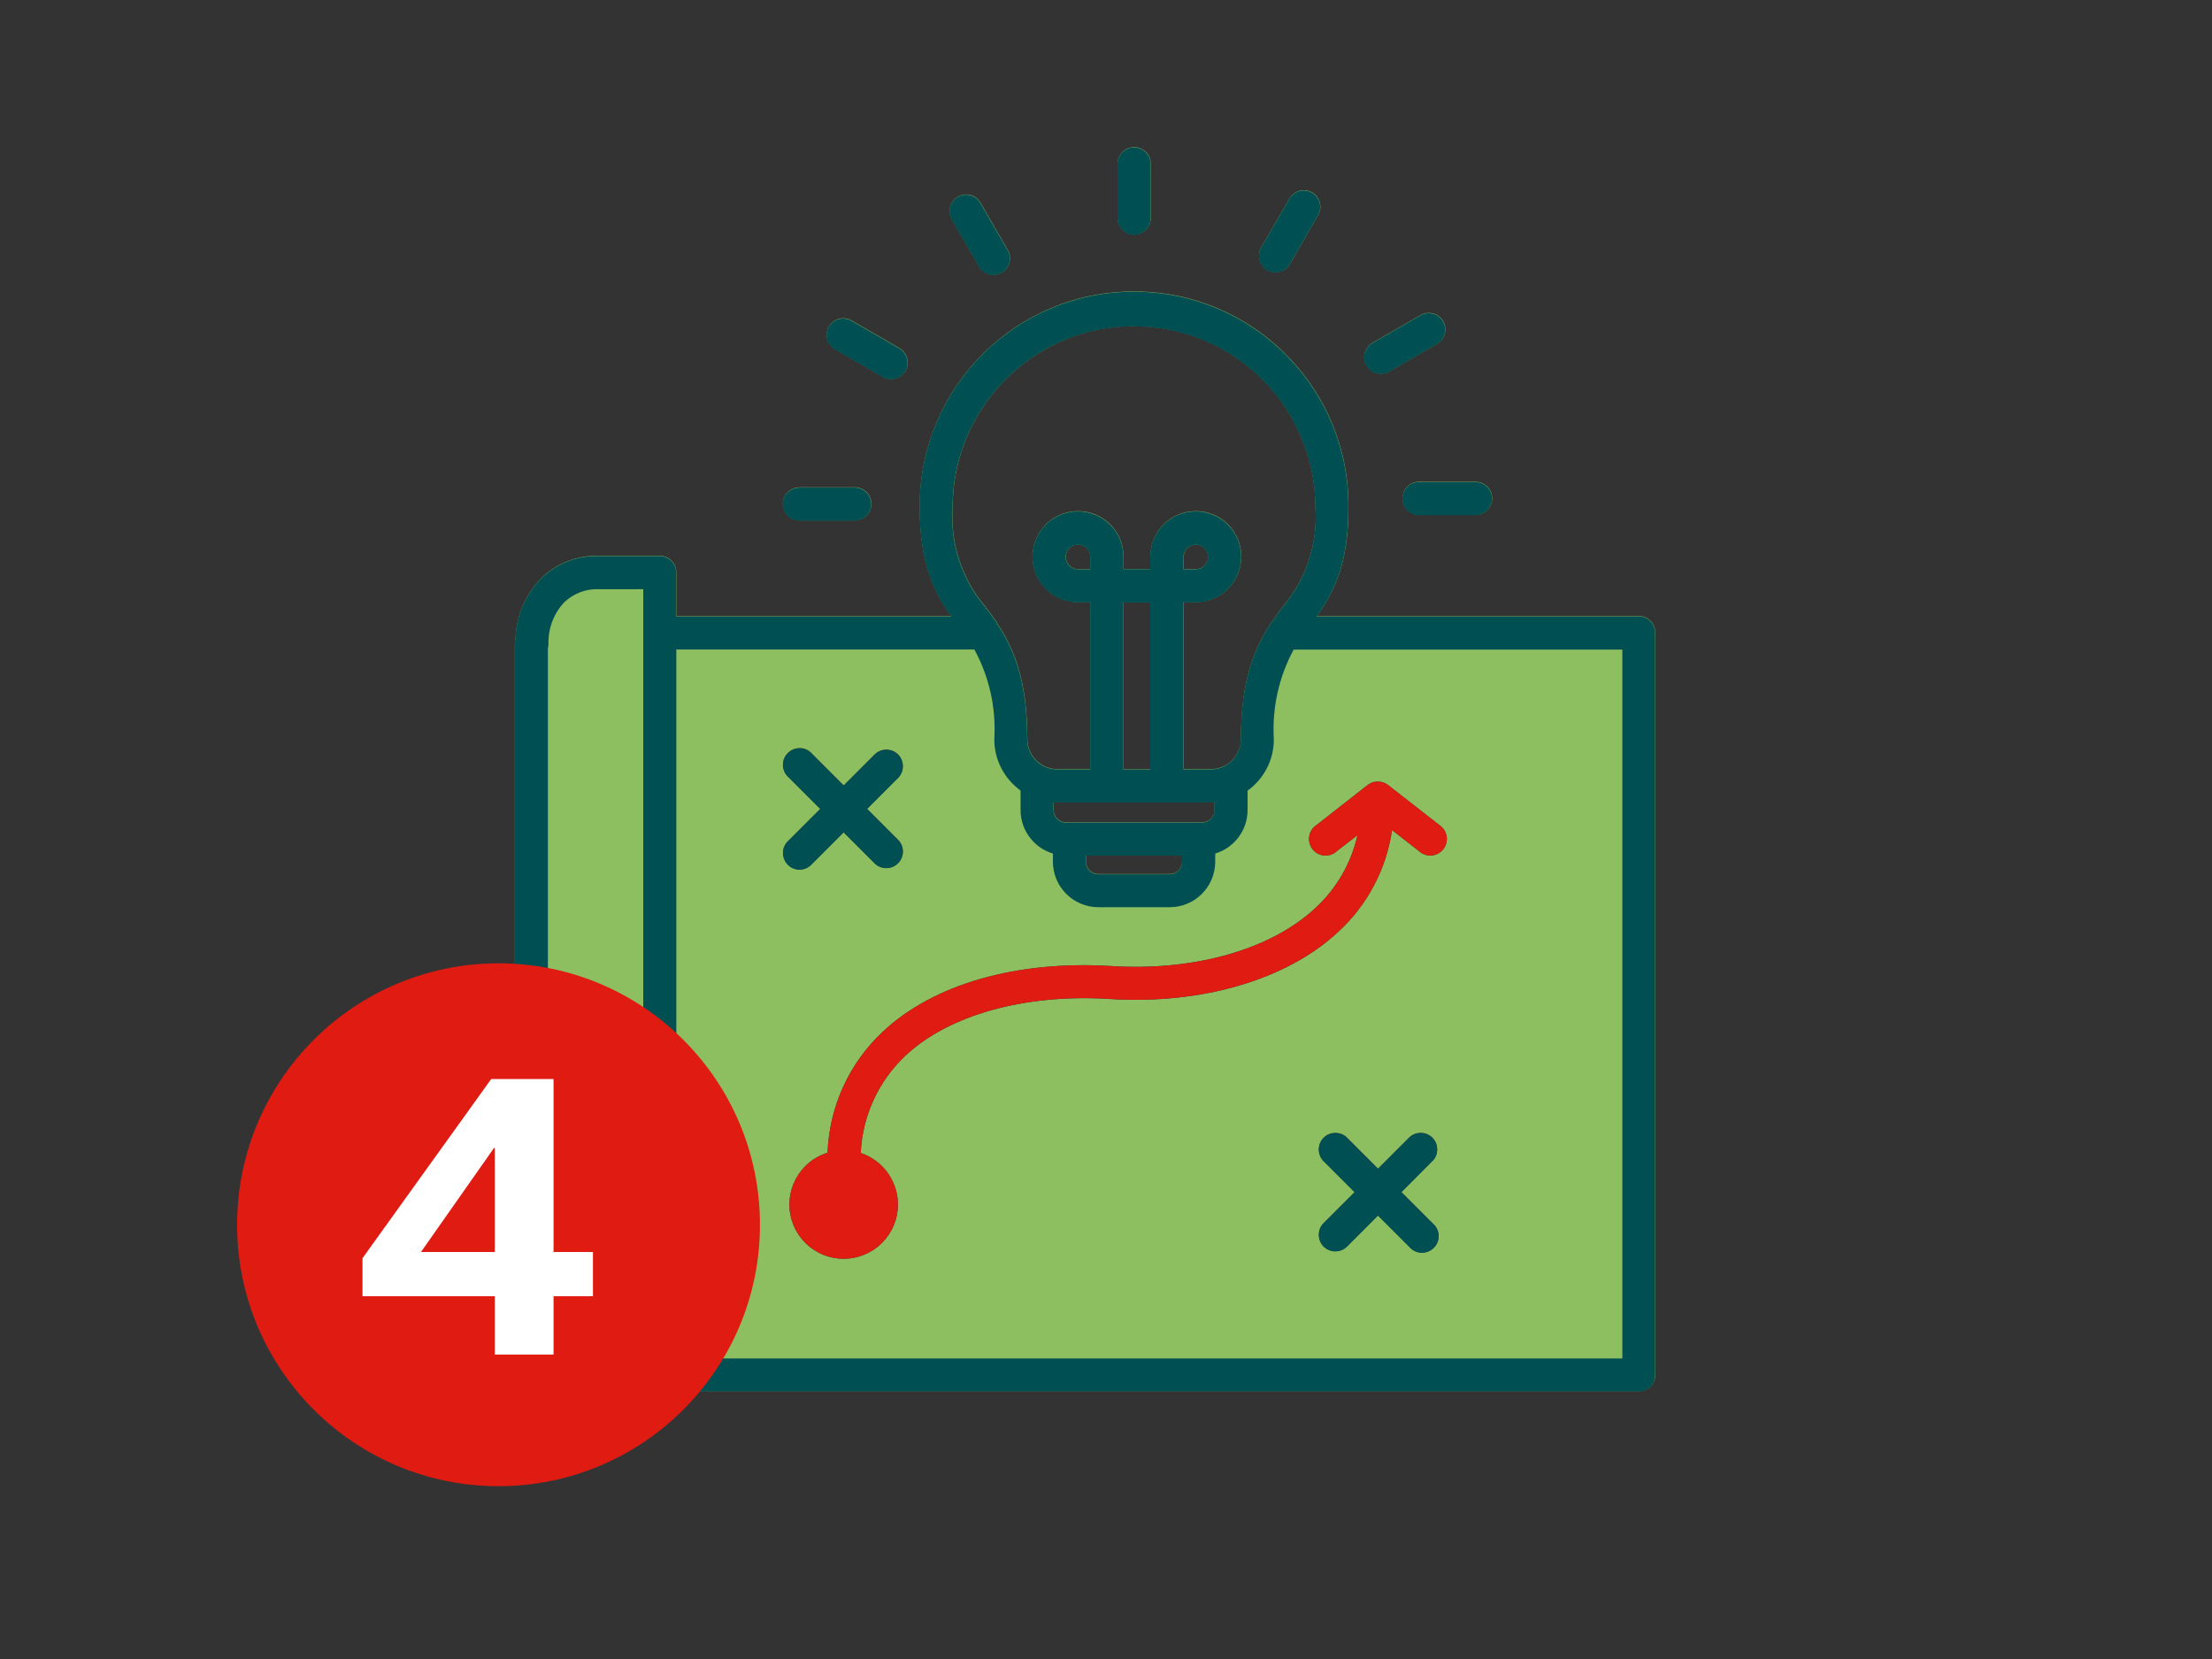 <?xml version="1.0" encoding="utf-8"?>
<svg xmlns="http://www.w3.org/2000/svg" id="_03" data-name="03" viewBox="0 0 160 120">
  <rect x="0" y="0" width="160" height="120" fill="#333333" stroke="none"/>
  <defs>
    <style>
      .cls-1 {
        fill: #004f52;
      }

      .cls-2 {
        fill: #df1b12;
      }

      .cls-3 {
        fill: #fff;
      }

      .cls-4 {
        fill: #8dbf60;
      }
    </style>
  </defs>
  <path class="cls-4" d="M118.55,44.57h-23.3c1.2-1.7,2.29-3.71,2.29-7.86.07-8.57-6.82-15.56-15.38-15.63-8.57-.07-15.56,6.82-15.63,15.38,0,.08,0,.17,0,.25,0,4.15,1.09,6.17,2.29,7.86h-19.9v-3.17c0-.66-.54-1.2-1.2-1.2h-4.42c-1.57-.04-3.08.56-4.2,1.67-1.12,1.18-1.77,2.73-1.81,4.36-.03.11-.04.21-.05.32v47.74c0,.11.02.22.05.32-.03,3.23,2.52,5.89,5.75,6.01h75.53s.08,0,.11,0c.03,0,.06,0,.09-.01h.03s.07-.02.1-.03h.01s.07-.02.1-.04h0s.06-.03.09-.04h.02s.05-.04.08-.06h.02s.05-.05.07-.06l.03-.02s.05-.04.07-.07h.01s.01-.02.01-.02c.02-.03.05-.05.07-.08l.02-.03s.04-.05.05-.07v-.02s.05-.05.06-.08h0s.03-.07.04-.11h0s.03-.08.04-.11h0s.02-.08.03-.11v-.03s.01-.06.01-.09,0-.08,0-.12v-53.67c0-.66-.53-1.19-1.19-1.2ZM82.04,23.59c7.24,0,13.11,5.87,13.11,13.11.18,2.61-.67,5.19-2.36,7.18-.28.38-.57.78-.86,1.2h0c-1.14,1.73-2.17,4.01-2.17,8.38,0,1.2-.97,2.17-2.17,2.17h-1.98v-12.08h.89c1.82,0,3.29-1.47,3.29-3.29s-1.47-3.29-3.29-3.29-3.29,1.47-3.29,3.29v.89h-1.94v-.89c0-1.82-1.47-3.29-3.29-3.29s-3.29,1.47-3.29,3.29,1.47,3.29,3.29,3.29h.89v12.08h-2.39c-1.2,0-2.17-.97-2.17-2.17,0-4.37-1.03-6.64-2.17-8.36v-.02c-.29-.43-.58-.82-.87-1.2-1.69-2-2.54-4.57-2.36-7.18,0-7.24,5.87-13.11,13.11-13.12ZM78.56,61.87h6.95v.45c0,.5-.4.9-.9.9h-5.16c-.5,0-.9-.4-.9-.9h0s0-.45,0-.45ZM87.85,58.58c0,.5-.4.9-.9.9h-9.84c-.5,0-.9-.4-.9-.9h0v-.55c.09,0,.18,0,.27,0h11.1c.09,0,.18,0,.27,0v.55ZM78.87,41.17h-.89c-.49,0-.89-.4-.89-.89s.4-.89.89-.89.89.4.89.89h0v.89ZM83.21,55.64h-1.94v-12.08h1.94v12.08ZM85.61,41.17v-.89c0-.49.4-.89.89-.89s.89.4.89.89-.4.89-.89.89h-.89ZM80.84,15.77v-3.93c0-.66.54-1.2,1.2-1.2s1.2.54,1.2,1.2v3.93c0,.66-.54,1.2-1.2,1.2s-1.2-.54-1.2-1.2ZM68.82,15.81c-.3-.59-.06-1.31.53-1.61.54-.28,1.21-.1,1.54.41l1.97,3.41c.36.55.21,1.3-.34,1.66-.55.36-1.3.21-1.66-.34-.02-.04-.05-.08-.07-.12l-1.97-3.41ZM59.96,23.62c.33-.57,1.06-.77,1.64-.44l3.4,1.97c.59.3.83,1.02.53,1.61-.3.59-1.02.83-1.61.53-.04-.02-.08-.04-.12-.07l-3.4-1.97c-.57-.33-.77-1.06-.44-1.64ZM56.63,36.45c0-.66.54-1.2,1.2-1.2h3.93c.66-.04,1.23.46,1.27,1.12.04.66-.46,1.23-1.12,1.27-.05,0-.1,0-.15,0h-3.93c-.66,0-1.2-.53-1.2-1.19ZM102.73,34.85h3.93c.66-.04,1.23.46,1.27,1.12.04.66-.46,1.23-1.12,1.27-.05,0-.1,0-.15,0h-3.94c-.66.04-1.23-.46-1.27-1.12-.04-.66.46-1.23,1.12-1.27.05,0,.1,0,.15,0h0ZM98.84,26.44c-.33-.57-.13-1.3.44-1.64l3.41-1.97c.55-.36,1.3-.21,1.66.34s.21,1.3-.34,1.66c-.04.02-.08.05-.12.07l-3.4,1.97c-.57.33-1.3.13-1.64-.44h0ZM91.27,17.82l1.97-3.4c.3-.59,1.02-.83,1.61-.53.59.3.83,1.02.53,1.61-.02.04-.04.08-.07.12l-1.97,3.41c-.3.59-1.02.83-1.61.53-.59-.3-.83-1.02-.53-1.61.02-.04.04-.08.07-.12h0ZM59.87,83.37c-2.07.64-3.23,2.84-2.58,4.91.64,2.07,2.84,3.23,4.91,2.58,2.07-.64,3.23-2.84,2.58-4.91-.38-1.21-1.31-2.16-2.51-2.56.12-2.67,1.27-5.19,3.22-7.03,3.14-2.96,8.67-4.5,14.79-4.11,6.66.42,12.84-1.4,16.54-4.87,2.1-1.93,3.47-4.53,3.88-7.35l1.97,1.54c.49.44,1.25.4,1.69-.1.44-.49.4-1.25-.1-1.69-.04-.04-.08-.07-.12-.1l-3.73-2.91h-.01s-.1-.08-.16-.11h0c-.05-.03-.11-.05-.17-.07h-.02c-.06-.03-.11-.04-.17-.05h-.03c-.12-.02-.24-.02-.35,0h-.03c-.06,0-.11.02-.17.04h-.02c-.06.03-.11.05-.17.08h0c-.05.03-.11.06-.15.1h-.01s-3.73,2.92-3.73,2.92c-.55.37-.69,1.12-.32,1.67.37.55,1.12.69,1.67.32.04-.03.09-.06.12-.1l1.51-1.17c-.45,2.01-1.5,3.84-3.01,5.24-3.22,3.02-8.73,4.6-14.75,4.23-6.87-.43-12.92,1.3-16.59,4.76-2.43,2.28-3.86,5.42-3.98,8.75h0ZM61.03,88.64c-.85,0-1.53-.69-1.53-1.53,0-.85.69-1.53,1.53-1.53.85,0,1.53.69,1.53,1.53h0c0,.85-.69,1.53-1.53,1.53ZM57.05,60.79l2.29-2.29-2.29-2.29c-.5-.44-.55-1.2-.11-1.69.44-.5,1.2-.55,1.69-.11.04.03.08.07.11.11l2.29,2.29,2.29-2.29c.5-.44,1.25-.39,1.69.1.4.45.4,1.14,0,1.59l-2.29,2.29,2.29,2.29c.44.5.39,1.25-.1,1.69-.45.4-1.14.4-1.59,0l-2.29-2.29-2.29,2.29c-.44.5-1.2.55-1.69.11s-.55-1.2-.11-1.69c.03-.04.07-.08.11-.11ZM103.65,83.93l-2.28,2.29,2.29,2.29c.5.44.54,1.2.1,1.69s-1.2.54-1.69.1c-.04-.03-.07-.07-.1-.1l-2.29-2.29-2.29,2.29c-.5.44-1.25.39-1.69-.1-.4-.45-.4-1.14,0-1.59l2.29-2.29-2.29-2.29c-.44-.5-.39-1.25.1-1.69.45-.4,1.14-.4,1.59,0l2.29,2.29,2.29-2.29c.5-.44,1.25-.39,1.69.1.4.45.4,1.14,0,1.59h0Z"/>
  <path class="cls-1" d="M118.54,44.59h-23.3c1.2-1.7,2.29-3.71,2.29-7.86.07-8.57-6.82-15.56-15.38-15.63-8.57-.07-15.56,6.82-15.63,15.38,0,.08,0,.17,0,.25,0,4.15,1.09,6.17,2.29,7.86h-19.9v-3.17c0-.66-.54-1.2-1.2-1.2h-4.42c-1.57-.04-3.08.56-4.2,1.67-1.12,1.18-1.77,2.73-1.81,4.36-.03.11-.04.21-.05.32v47.74c0,.11.02.22.05.32-.03,3.23,2.52,5.89,5.75,6.01h75.53s.08,0,.11,0c.03,0,.06,0,.09-.01h.03s.07-.02.1-.03h.01s.07-.02.1-.04h0s.06-.03.09-.04h.02s.05-.04.08-.06h.02s.05-.05.07-.06l.03-.02s.05-.04.07-.07h.01s.01-.02.01-.02c.02-.03.05-.05.07-.08l.02-.03s.04-.05.05-.07v-.02s.05-.05.06-.08h0s.03-.07.04-.11h0s.03-.08.04-.11h0s.02-.08.03-.11v-.03s.01-.06.01-.09,0-.08,0-.12v-53.67c0-.66-.53-1.19-1.19-1.2ZM82.03,23.61c7.24,0,13.11,5.87,13.11,13.11.18,2.61-.67,5.19-2.36,7.18-.28.38-.57.78-.86,1.2h0c-1.14,1.73-2.17,4.01-2.17,8.38,0,1.2-.97,2.17-2.17,2.17h-1.98v-12.08h.89c1.82,0,3.29-1.47,3.29-3.29s-1.47-3.29-3.29-3.29-3.29,1.47-3.29,3.29v.89h-1.94v-.89c0-1.82-1.47-3.29-3.29-3.29s-3.29,1.47-3.29,3.29,1.47,3.29,3.29,3.29h.89v12.08h-2.39c-1.2,0-2.17-.97-2.17-2.17,0-4.37-1.03-6.64-2.17-8.36v-.02c-.29-.43-.58-.82-.87-1.2-1.69-2-2.54-4.57-2.36-7.18,0-7.24,5.87-13.11,13.11-13.12ZM78.55,61.89h6.95v.45c0,.5-.4.9-.9.9h-5.16c-.5,0-.9-.4-.9-.9h0s0-.45,0-.45ZM87.84,58.6c0,.5-.4.9-.9.9h-9.84c-.5,0-.9-.4-.9-.9h0v-.55c.09,0,.18,0,.27,0h11.1c.09,0,.18,0,.27,0v.55ZM78.86,41.18h-.89c-.49,0-.89-.4-.89-.89s.4-.89.89-.89.89.4.89.89h0v.89ZM83.2,55.66h-1.94v-12.08h1.94v12.08ZM85.6,41.18v-.89c0-.49.4-.89.89-.89s.89.4.89.89-.4.89-.89.89h-.89ZM40.8,43.58c.67-.65,1.57-1,2.5-.96h3.23v45.35h-3.24c-1.32-.03-2.61.39-3.66,1.19v-42.27c.03-.1.04-.2.04-.3-.03-1.11.37-2.2,1.13-3.01h0ZM39.67,94.31c0-1.97,1.12-3.95,3.63-3.95h4.42c.66,0,1.2-.54,1.2-1.2v-42.18h21.56c1.08,1.99,1.58,4.24,1.44,6.5,0,1.47.71,2.84,1.9,3.7v1.41c0,1.45.95,2.73,2.34,3.15v.59c0,1.82,1.48,3.29,3.29,3.29h5.16c1.82,0,3.29-1.48,3.29-3.29v-.59c1.39-.42,2.34-1.7,2.34-3.15v-1.4c1.19-.86,1.9-2.23,1.9-3.7-.14-2.26.36-4.51,1.43-6.5h23.78v51.27H43.16c-2.41-.07-3.49-2.02-3.49-3.95ZM80.83,15.79v-3.93c0-.66.54-1.2,1.2-1.2s1.2.54,1.2,1.2v3.93c0,.66-.54,1.2-1.2,1.2s-1.2-.54-1.2-1.2ZM68.81,15.83c-.3-.59-.06-1.31.53-1.61.54-.28,1.21-.1,1.54.41l1.97,3.41c.36.55.21,1.3-.34,1.66-.55.36-1.3.21-1.66-.34-.02-.04-.05-.08-.07-.12l-1.97-3.41ZM59.95,23.64c.33-.57,1.06-.77,1.64-.44l3.4,1.97c.59.3.83,1.02.53,1.61-.3.59-1.02.83-1.61.53-.04-.02-.08-.04-.12-.07l-3.4-1.97c-.57-.33-.77-1.06-.44-1.64ZM56.62,36.47c0-.66.54-1.2,1.2-1.2h3.93c.66-.04,1.23.46,1.27,1.12.04.66-.46,1.23-1.12,1.27-.05,0-.1,0-.15,0h-3.93c-.66,0-1.2-.53-1.2-1.19ZM102.72,34.87h3.93c.66-.04,1.23.46,1.27,1.12.04.66-.46,1.23-1.12,1.27-.05,0-.1,0-.15,0h-3.94c-.66.04-1.23-.46-1.27-1.12-.04-.66.46-1.23,1.12-1.27.05,0,.1,0,.15,0h0ZM98.83,26.46c-.33-.57-.13-1.3.44-1.64l3.41-1.97c.55-.36,1.3-.21,1.66.34s.21,1.3-.34,1.66c-.04.02-.08.05-.12.07l-3.4,1.97c-.57.33-1.3.13-1.64-.44h0ZM91.26,17.84l1.97-3.4c.3-.59,1.02-.83,1.61-.53.59.3.83,1.02.53,1.61-.02.04-.04.08-.07.12l-1.97,3.41c-.3.59-1.02.83-1.61.53-.59-.3-.83-1.02-.53-1.61.02-.04.04-.08.07-.12h0ZM59.86,83.38c-2.07.64-3.23,2.84-2.58,4.91.64,2.07,2.84,3.23,4.91,2.58,2.07-.64,3.23-2.84,2.58-4.91-.38-1.21-1.31-2.16-2.51-2.56.12-2.67,1.27-5.19,3.22-7.03,3.14-2.96,8.67-4.5,14.79-4.11,6.66.42,12.84-1.4,16.54-4.87,2.1-1.93,3.47-4.53,3.88-7.35l1.97,1.54c.49.44,1.25.4,1.69-.1.44-.49.4-1.25-.1-1.69-.04-.04-.08-.07-.12-.1l-3.73-2.91h-.01s-.1-.08-.16-.11h0c-.05-.03-.11-.05-.17-.07h-.02c-.06-.03-.11-.04-.17-.05h-.03c-.12-.02-.24-.02-.35,0h-.03c-.06,0-.11.02-.17.04h-.02c-.06.03-.11.05-.17.08h0c-.05.03-.11.06-.15.1h-.01s-3.73,2.92-3.73,2.92c-.55.37-.69,1.12-.32,1.67.37.55,1.12.69,1.67.32.04-.03.09-.06.12-.1l1.51-1.17c-.45,2.01-1.5,3.84-3.01,5.24-3.22,3.02-8.73,4.6-14.75,4.23-6.87-.43-12.92,1.3-16.59,4.76-2.43,2.28-3.86,5.42-3.98,8.75h0ZM61.02,88.66c-.85,0-1.53-.69-1.53-1.53,0-.85.69-1.53,1.53-1.53.85,0,1.53.69,1.53,1.53h0c0,.85-.69,1.53-1.53,1.53ZM57.04,60.81l2.29-2.29-2.29-2.29c-.5-.44-.55-1.2-.11-1.69.44-.5,1.2-.55,1.69-.11.04.03.08.07.11.11l2.29,2.29,2.29-2.29c.5-.44,1.25-.39,1.69.1.4.45.4,1.14,0,1.59l-2.29,2.29,2.29,2.29c.44.5.39,1.25-.1,1.69-.45.4-1.14.4-1.59,0l-2.29-2.29-2.29,2.29c-.44.5-1.2.55-1.69.11s-.55-1.2-.11-1.69c.03-.04.07-.08.11-.11ZM103.64,83.95l-2.28,2.29,2.29,2.29c.5.44.54,1.2.1,1.69s-1.2.54-1.69.1c-.04-.03-.07-.07-.1-.1l-2.29-2.29-2.29,2.29c-.5.44-1.25.39-1.69-.1-.4-.45-.4-1.14,0-1.59l2.29-2.29-2.29-2.29c-.44-.5-.39-1.25.1-1.69.45-.4,1.14-.4,1.59,0l2.29,2.29,2.29-2.29c.5-.44,1.25-.39,1.69.1.4.45.4,1.14,0,1.59h0Z"/>
  <path class="cls-2" d="M59.86,83.38c-2.07.64-3.23,2.84-2.58,4.91.64,2.07,2.84,3.23,4.91,2.58,2.07-.64,3.23-2.84,2.58-4.91-.38-1.21-1.31-2.16-2.51-2.56.12-2.67,1.27-5.19,3.22-7.03,3.14-2.96,8.67-4.5,14.79-4.11,6.66.42,12.84-1.4,16.54-4.87,2.1-1.93,3.47-4.53,3.88-7.35l1.97,1.54c.49.44,1.25.4,1.69-.1.44-.49.4-1.25-.1-1.69-.04-.04-.08-.07-.12-.1l-3.73-2.91h-.01s-.1-.08-.16-.11h0c-.05-.03-.11-.05-.17-.07h-.02c-.06-.03-.11-.04-.17-.05h-.03c-.12-.02-.24-.02-.35,0h-.03c-.06,0-.11.02-.17.04h-.02c-.06.03-.11.05-.17.08h0c-.05.03-.11.06-.15.1h-.01s-3.73,2.92-3.73,2.92c-.55.37-.69,1.12-.32,1.67.37.55,1.12.69,1.67.32.04-.03.09-.06.12-.1l1.51-1.17c-.45,2.01-1.5,3.84-3.01,5.24-3.22,3.02-8.73,4.6-14.75,4.23-6.87-.43-12.92,1.3-16.59,4.76-2.43,2.28-3.86,5.42-3.98,8.75h0Z"/>
  <g>
    <circle class="cls-2" cx="36.06" cy="88.59" r="18.91"/>
    <path class="cls-3" d="M35.79,93.76h-9.57v-2.75l9.31-12.96h4.51v12.51h2.85v3.2h-2.85v4.22h-4.25v-4.22ZM35.79,90.56v-7.52h-.06l-5.28,7.52h5.34Z"/>
  </g>
</svg>